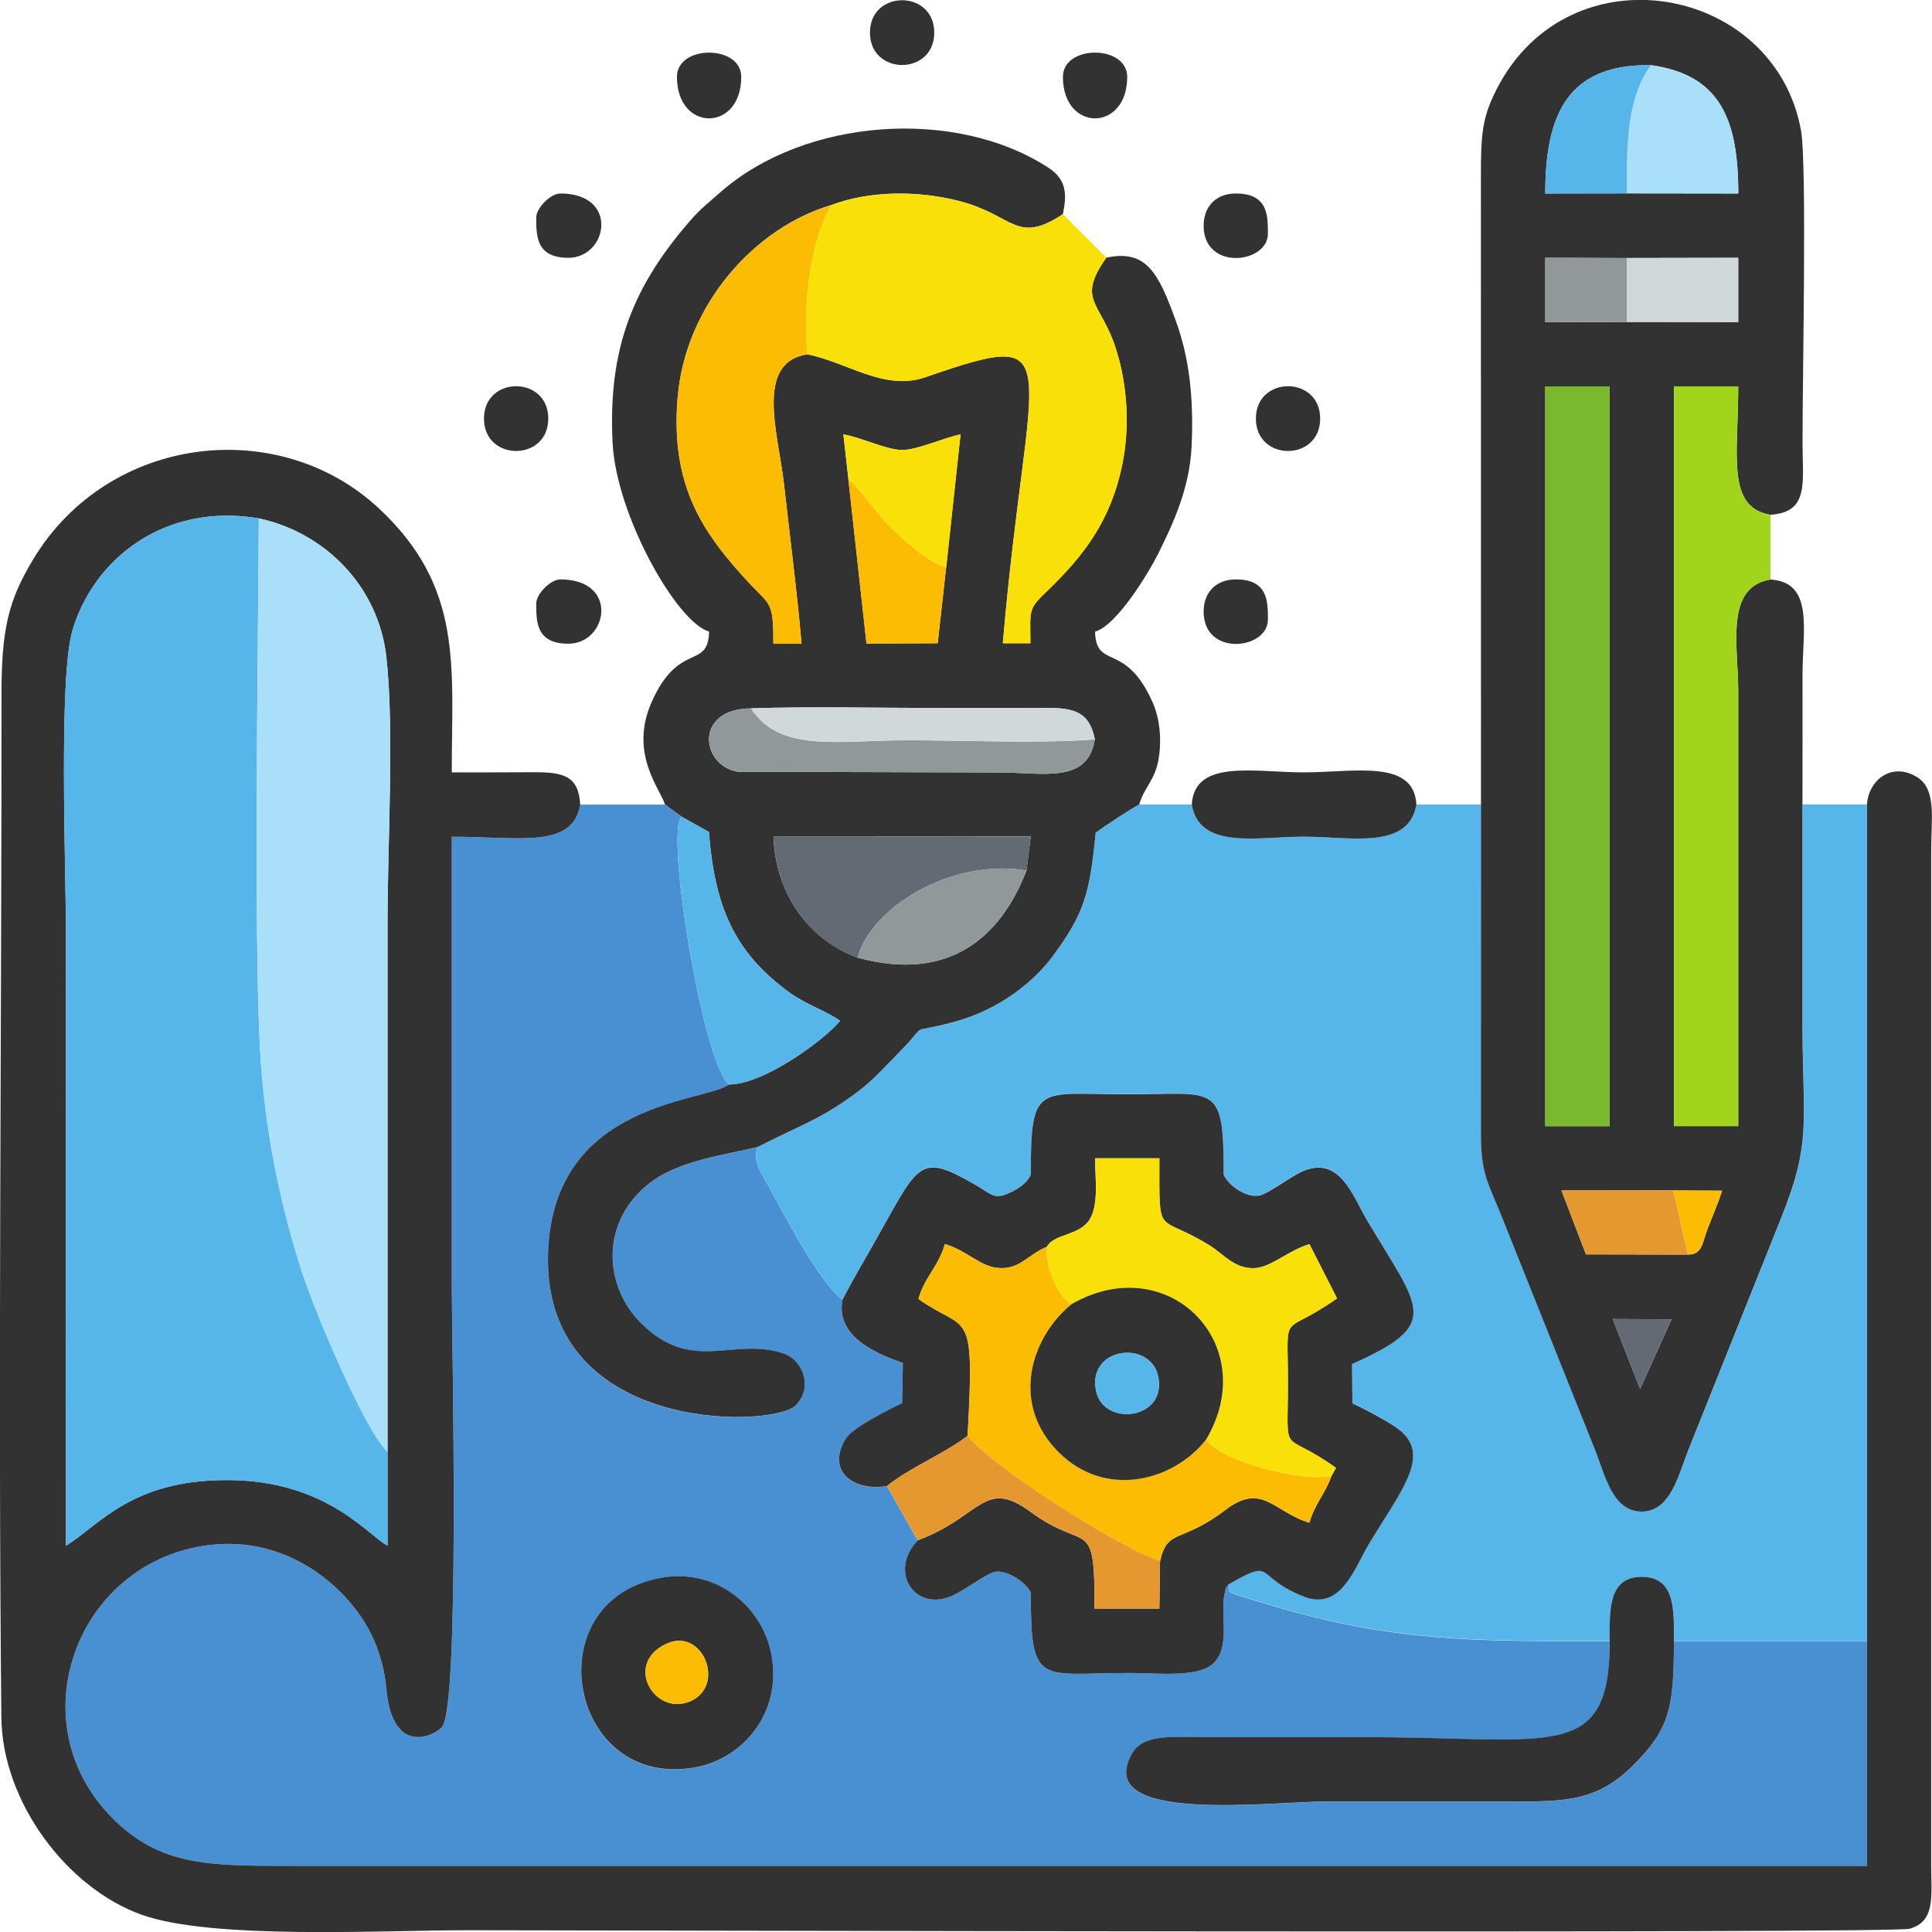 <?xml version="1.0" encoding="UTF-8"?> <!-- Creator: CorelDRAW 2020 (64-Bit) --> <svg xmlns="http://www.w3.org/2000/svg" xmlns:xlink="http://www.w3.org/1999/xlink" xmlns:xodm="http://www.corel.com/coreldraw/odm/2003" xml:space="preserve" width="17.659mm" height="17.659mm" style="shape-rendering:geometricPrecision; text-rendering:geometricPrecision; image-rendering:optimizeQuality; fill-rule:evenodd; clip-rule:evenodd" viewBox="0 0 285.46 285.46"> <defs> <style type="text/css"> <![CDATA[ .fil1 {fill:#323232} .fil0 {fill:#4890D2} .fil2 {fill:#57B6E9} .fil8 {fill:#646A74} .fil6 {fill:#7AB92D} .fil9 {fill:#929899} .fil5 {fill:#A1D51C} .fil3 {fill:#A9DFF9} .fil11 {fill:#D0D8DA} .fil10 {fill:#E59730} .fil4 {fill:#F9E009} .fil7 {fill:#FCBC04} ]]> </style> </defs> <g id="Слой_x0020_1">  <g id="_1622484940944"> <path class="fil0" d="M97.47 233.18c8.58,-1.61 15.21,4.47 16.49,11.27 1.64,8.7 -4.25,15.42 -11.22,16.7 -18.68,3.42 -23.82,-24.47 -5.27,-27.96zm178.38 9.29l-28.52 0c0,10.02 -0.64,13.13 -6.28,18.63 -5.64,5.51 -10.76,5.09 -19.85,5.09 -8.32,-0 -16.63,0 -24.95,0 -8.57,0 -34.82,3.44 -29.03,-7.01 1.66,-2.99 5.97,-2.49 10.02,-2.48 8.32,0.02 16.63,0 24.95,0 27.22,0 35.64,3.81 35.65,-14.22 -10.8,0 -20.85,0.18 -31.47,-1.22 -7.05,-0.92 -13.3,-2.46 -19.91,-4.46 -6.19,-1.88 -4.59,-1.36 -4.94,-2.71 -0.7,0.98 -0.22,-0.09 -0.57,1.34 -0.74,3 0.95,7.72 -1.62,10.29 -2.23,2.23 -8.49,1.47 -12.18,1.47 -13.59,-0 -14.85,2.21 -14.85,-11.88 -0.74,-1.65 -3.85,-3.51 -5.43,-3.03 -1.41,0.43 -4.34,2.65 -6.06,3.45 -5.59,2.59 -9.62,-3.48 -5.21,-8.14l-4.54 -8c-5.03,0.81 -8.92,-2.19 -6.17,-6.89 1.01,-1.72 6.15,-4.26 8.4,-5.36l0.11 -5.94c-4.54,-1.53 -9.94,-4.16 -8.91,-9.39 -2.35,-1.56 -6.14,-8.09 -7.49,-10.51 -1.14,-2.03 -2.01,-3.57 -3.17,-5.75 -1.17,-2.21 -2.69,-3.95 -1.93,-6.23 -7.71,1.72 -14.04,2.46 -18.33,7.65 -4.71,5.69 -3.68,13.53 1.12,18.33 7.58,7.57 13.6,2 21.06,4.5 3.01,1.01 4.35,5.14 1.81,7.69 -3.38,3.38 -38.21,4.37 -36.54,-23.48 1.3,-21.6 23.45,-21.35 26.7,-23.96 -3.54,-2.8 -8.72,-32.78 -7.41,-38.74l0.35 -0.85 -2.42 -1.78 -12.51 0c-1.11,6.55 -8.85,4.75 -18.98,4.75 0,22.18 0,44.35 0,66.53 0,7.67 1.26,62.32 -1.48,65.05 -1.6,1.6 -7.3,3.85 -8.17,-5.56 -0.46,-4.98 -2.17,-8.79 -4.62,-11.95 -4.24,-5.45 -12.34,-11.22 -23.29,-9.14 -18.26,3.48 -26.41,26.27 -12.49,40.16 6.98,6.97 14.11,6.97 26.3,6.97l232.85 0 0 -33.23z"></path> <path class="fil1" d="M38.24 76.59c9.67,2.07 17.67,9.94 18.85,20.52 1.18,10.59 0.17,27.68 0.17,38.98 0,26.13 -0.01,52.27 -0,78.4l-0 13.88c-2.81,-1.41 -8.94,-9.69 -23.76,-9.69 -14.12,0 -18.74,6.62 -23.76,9.7 -0.06,-30.36 -0,-60.73 -0,-91.09 0,-9.31 -1.08,-37.2 0.97,-44.15 3.1,-10.5 13.55,-18.91 27.54,-16.55zm237.61 42.28l-0 123.59 0 33.23 -232.85 0c-12.18,0 -19.31,-0 -26.3,-6.97 -13.93,-13.89 -5.77,-36.68 12.49,-40.16 10.95,-2.09 19.06,3.69 23.29,9.14 2.45,3.16 4.15,6.97 4.62,11.95 0.88,9.42 6.57,7.16 8.17,5.56 2.74,-2.74 1.48,-57.38 1.48,-65.05 0,-22.18 0,-44.35 0,-66.53 10.13,0 17.86,1.8 18.98,-4.75 -0.25,-4.3 -2.5,-4.81 -7.07,-4.78 -3.97,0.03 -7.94,0.02 -11.91,0.02 0,-15.72 1.76,-27.37 -10.83,-39.06 -14.79,-13.73 -39.87,-10.85 -50.99,7.54 -3.72,6.16 -4.72,10.35 -4.71,20.24 0.03,50.03 -0.52,101.14 -0.02,150.9 0.12,12.47 9.68,25.23 20.73,29.17 10.42,3.72 35.43,2.29 48.2,2.29 19.45,0 210.39,0.53 213.02,-0.22 3.82,-1.08 3.21,-4.74 3.19,-9.28l-0 -150.28c0,-4.3 0.8,-8.72 -1.97,-10.52 -3.61,-2.35 -7.22,0.07 -7.53,3.99z"></path> <path class="fil2" d="M111.9 169.51c-0.76,2.28 0.76,4.01 1.93,6.23 1.16,2.18 2.03,3.72 3.17,5.75 1.36,2.42 5.14,8.95 7.49,10.51 1.61,-3.15 3.24,-5.83 5.09,-9.12 6.28,-11.18 6.29,-12.63 14.63,-7.79 2.02,1.17 2.6,2.06 4.44,1.34 1.29,-0.51 2.98,-1.41 3.65,-2.9 0,-13.78 1.04,-11.87 14.25,-11.87 13.2,0 14.25,-1.9 14.25,11.87 0.82,1.82 3.7,3.57 5.44,3.04 1.42,-0.43 4.32,-2.67 6.06,-3.46 5.64,-2.59 7.6,3.65 9.68,7.15 7.86,13.2 11.17,15.31 -2.21,21.24l0.05 5.82c1.89,0.86 4.43,2.23 6.19,3.37 5.97,3.88 1.19,9.17 -3.8,17.5 -2.03,3.39 -4.05,9.8 -9.5,7.7 -7.62,-2.93 -4.09,-5.88 -11.19,-1.83 0.35,1.35 -1.25,0.83 4.94,2.71 6.61,2.01 12.86,3.54 19.91,4.46 10.62,1.39 20.66,1.22 31.47,1.22 0,-4.48 -0.27,-9.46 4.75,-9.46 5.01,0 4.75,4.99 4.75,9.46l28.52 0 0 -123.59 -9.52 0c0,10.69 0,21.38 0,32.08 0,14.84 1.45,17.53 -3.12,28.95l-13.75 34.37c-1.43,3.57 -2.6,9.08 -6.88,9.08 -4.34,0 -5.44,-5.48 -6.88,-9.08l-13.75 -34.37c-2.15,-5.36 -3.16,-6.34 -3.13,-12.9l0.01 -48.12 -9.55 0c-1.16,6.76 -9.71,4.75 -16.59,4.75 -6.87,0 -15.45,2.01 -16.6,-4.75l-7.76 -0c-0.93,0.44 -5.08,3.17 -6.44,4.16 -0.87,9.07 -1.74,12.01 -6.27,18.16 -2.85,3.87 -7.94,7.97 -14.55,9.78 -7.52,2.06 -3.49,-0.29 -8.1,4.4 -1.71,1.74 -3.89,4.17 -6.07,5.82 -5.67,4.29 -8.43,4.94 -15,8.32z"></path> <path class="fil1" d="M242.33 205.23l-4.04 -10.34 8.68 0.04 -4.64 10.3zm4.91 -29.34l7.21 0.04c-0.64,1.98 -1.37,3.62 -2.12,5.56 -0.86,2.22 -0.78,3.88 -2.94,3.88l-15.06 -0.03 -3.62 -9.44 16.53 -0.02zm-18.92 -118.79l9.5 0 0 109.3 -9.5 0 0 -109.3zm12.04 -18.98l16.47 -0.03 0 9.51 -16.47 -0.03 -12.04 0.04 0 -9.52 12.04 0.04zm3.57 -28.49c10.24,1.43 12.91,8.02 12.91,18.96l-16.48 -0.02 -12.04 0.02c0,-11.78 3.39,-19.15 15.61,-18.96zm-25.11 109.24l-0.01 48.12c-0.03,6.57 0.99,7.54 3.13,12.9l13.75 34.37c1.44,3.6 2.54,9.09 6.88,9.08 4.29,-0 5.46,-5.51 6.88,-9.08l13.75 -34.37c4.57,-11.42 3.12,-14.11 3.12,-28.95 0,-10.69 0,-21.38 0,-32.08 0.02,-6.34 0.01,-12.67 0.01,-19.01 0,-6.89 1.72,-13.81 -4.75,-14.23 -6.78,1.14 -4.75,9.7 -4.75,16.61l0 64.15 -9.5 0 0 -109.3 9.5 0c0,10.18 -1.8,17.87 4.75,18.98 5.76,-0.36 4.76,-4.76 4.75,-10.66 -0.01,-9.46 0.66,-41.21 -0.22,-46.11 -3.87,-21.55 -34.21,-27.07 -44.94,-6.18 -2.18,4.24 -2.37,6.7 -2.36,13.09l0.01 92.66z"></path> <path class="fil1" d="M151.67 128.61c-3.85,10 -11.55,16.53 -24.95,12.89 -6.75,-2.47 -12.08,-8.85 -12.44,-17.88l38.01 -0.02 -0.62 5zm-40.7 -23.95c9.08,-0.29 18.54,-0.05 27.66,-0.05 4.55,0 9.11,0.02 13.66,-0 5.13,-0.03 8.52,-0.4 9.47,4.65 -1.04,6.61 -7.69,4.87 -14.23,4.87l-38.54 -0.1c-5.45,-0.93 -6.47,-9.31 1.97,-9.36zm28.83 -20.82l-1.25 11.2 -10.52 0.05 -2.68 -24.32 -0.74 -6.59c2.76,0.49 6.38,2.3 8.68,2.31 2.22,0 6.03,-1.77 8.63,-2.31l-2.12 19.66zm-41.56 35.02l2.42 1.78 4.08 2.29c0.85,10.72 3.54,17.68 11.99,23.78 2.4,1.73 5.3,2.63 7.4,4.11 -2.01,2.55 -11.15,9.41 -16.41,9.41 -3.25,2.61 -25.39,2.36 -26.7,23.96 -1.68,27.84 33.16,26.86 36.54,23.48 2.55,-2.55 1.2,-6.68 -1.81,-7.69 -7.46,-2.5 -13.48,3.07 -21.06,-4.5 -4.81,-4.8 -5.83,-12.64 -1.12,-18.33 4.29,-5.19 10.63,-5.93 18.33,-7.65 6.56,-3.38 9.33,-4.04 15,-8.32 2.18,-1.65 4.35,-4.08 6.07,-5.82 4.62,-4.69 0.59,-2.34 8.1,-4.4 6.62,-1.81 11.71,-5.91 14.55,-9.78 4.53,-6.16 5.4,-9.09 6.27,-18.16 1.36,-0.99 5.51,-3.72 6.44,-4.16 0.64,-2.38 2.33,-3.59 2.85,-6.66 0.53,-3.15 0.1,-6.21 -0.86,-8.39 -4.03,-9.13 -8.39,-4.76 -8.52,-10.49 3.18,-0.85 7.94,-8.73 9.31,-11.48 2.24,-4.5 4.65,-9.69 4.95,-15.84 0.36,-7.49 -0.44,-13.39 -2.3,-18.51 -2.6,-7.19 -4.36,-10.68 -10.31,-9.42 -4.47,6.4 -0.79,6.45 1.45,13.53 1.66,5.22 2.08,11.47 0.89,17.17 -1.7,8.13 -5.63,13.34 -11.12,18.59 -2.84,2.71 -2.43,2.75 -2.43,7.68l-4.07 -0c3.67,-42.89 10.32,-46.83 -11.48,-39.3 -6.05,2.09 -11.61,-2.29 -17.44,-3.39 -7.8,1.2 -4.23,11.83 -3.42,19.12 0.88,7.84 1.92,15.79 2.6,23.62l-4.16 0c0,-6.3 -0.47,-5.62 -3.55,-8.93 -6.9,-7.41 -11.64,-14.37 -10.61,-27.26 1.11,-13.89 11.43,-25.27 22.67,-28.59 5.68,-2.15 12.76,-2.19 18.9,-0.62 8.14,2.07 8.42,6.53 15.36,1.95 0.67,-3.11 0.44,-5.19 -2.15,-6.87 -13.77,-8.95 -36.04,-7.32 -48.48,3.66 -2.66,2.35 -3.04,2.48 -5.39,5.3 -7.81,9.35 -11.17,18.37 -10.51,31.67 0.54,10.82 9.58,26.66 14.26,27.91 -0.13,5.73 -4.5,1.35 -8.52,10.49 -3.34,7.59 1.42,12.95 1.99,15.05z"></path> <path class="fil2" d="M57.26 214.5c-3.3,-3.05 -10.66,-20.44 -12.64,-26.56 -3.34,-10.37 -5.55,-21.28 -6.19,-32.8 -0.94,-16.96 -0.29,-59.3 -0.19,-78.54 -13.99,-2.37 -24.44,6.04 -27.54,16.55 -2.05,6.95 -0.97,34.84 -0.97,44.15 0,30.36 -0.05,60.73 0,91.09 5.02,-3.08 9.64,-9.7 23.76,-9.7 14.82,0 20.95,8.28 23.76,9.69l0 -13.88z"></path> <path class="fil1" d="M124.49 191.99c-1.03,5.23 4.37,7.86 8.91,9.39l-0.11 5.94c-2.26,1.1 -7.39,3.64 -8.4,5.36 -2.75,4.7 1.14,7.7 6.17,6.89 3.17,-2.62 8.69,-4.89 11.91,-7.43 1.1,-19.53 -0.04,-15.06 -7.26,-20.21 0.85,-3.15 3.04,-4.91 3.9,-8.11 3.03,0.87 5.03,3.09 7.42,3.47 3.55,0.57 4.73,-1.9 7.64,-3.06 1.01,-1.85 4.28,-1.65 5.97,-3.56 1.84,-2.09 1.16,-6.44 1.16,-9.53l9.5 0c0,12.15 -0.45,8.01 7.36,12.84 2.21,1.37 3.79,3.61 6.87,3.38 2.32,-0.17 4.99,-2.68 7.94,-3.53l4.08 8.01c-8.43,5.96 -7.26,1.19 -7.26,12.57 -0,11.44 -1.13,6.59 7.1,12.47l-0.65 1.19c-1.05,2.88 -2.51,4.16 -3.26,6.92 -5.29,-1.57 -6.96,-6.06 -12.42,-1.89 -6.65,5.06 -8.52,2.64 -9.66,7.57l-0.1 7.01 -9.58 0c0.07,-13.95 -1.17,-8.19 -9.41,-14.27 -6.93,-5.11 -7.3,0.68 -16.71,4.18 -4.42,4.66 -0.39,10.73 5.21,8.14 1.72,-0.8 4.65,-3.02 6.06,-3.45 1.59,-0.48 4.69,1.38 5.43,3.03 0,14.09 1.26,11.87 14.85,11.88 3.69,0 9.95,0.76 12.18,-1.47 2.57,-2.57 0.88,-7.28 1.62,-10.29 0.35,-1.43 -0.13,-0.36 0.57,-1.34 7.1,-4.05 3.58,-1.11 11.19,1.83 5.45,2.1 7.47,-4.32 9.5,-7.7 4.99,-8.33 9.78,-13.63 3.8,-17.5 -1.76,-1.14 -4.3,-2.51 -6.19,-3.37l-0.05 -5.82c13.38,-5.93 10.07,-8.04 2.21,-21.24 -2.09,-3.51 -4.04,-9.75 -9.68,-7.15 -1.73,0.8 -4.63,3.03 -6.06,3.46 -1.75,0.53 -4.63,-1.23 -5.44,-3.04 0,-13.77 -1.05,-11.87 -14.25,-11.87 -13.21,0 -14.25,-1.9 -14.25,11.87 -0.67,1.49 -2.36,2.39 -3.65,2.9 -1.83,0.72 -2.41,-0.17 -4.44,-1.34 -8.34,-4.83 -8.35,-3.39 -14.63,7.79 -1.84,3.28 -3.48,5.97 -5.09,9.12z"></path> <path class="fil3" d="M57.26 214.5c-0.01,-26.13 0,-52.27 0,-78.4 0,-11.31 1.01,-28.4 -0.17,-38.98 -1.18,-10.58 -9.17,-18.45 -18.85,-20.52 -0.1,19.24 -0.75,61.58 0.19,78.54 0.64,11.52 2.84,22.44 6.19,32.8 1.97,6.12 9.33,23.52 12.64,26.56z"></path> <path class="fil4" d="M122.78 30.33c-3.27,6.01 -4.08,14.46 -3.52,22.03 5.83,1.1 11.39,5.48 17.44,3.39 21.8,-7.52 15.14,-3.59 11.48,39.3l4.07 0c0,-4.93 -0.41,-4.97 2.43,-7.68 5.5,-5.26 9.43,-10.46 11.12,-18.59 1.19,-5.7 0.77,-11.95 -0.89,-17.17 -2.24,-7.08 -5.92,-7.13 -1.45,-13.53l-6.41 -6.43c-6.94,4.59 -7.22,0.13 -15.36,-1.95 -6.14,-1.57 -13.22,-1.52 -18.9,0.62z"></path> <path class="fil5" d="M261.59 85.63l0 -9.56c-6.55,-1.11 -4.75,-8.8 -4.75,-18.98l-9.5 0 0 109.3 9.5 0 0 -64.15c0,-6.91 -2.02,-15.46 4.75,-16.61z"></path> <polygon class="fil6" points="228.33,166.39 237.83,166.39 237.83,57.09 228.33,57.09 "></polygon> <path class="fil1" d="M237.84 242.46c-0.01,18.03 -8.43,14.22 -35.65,14.22 -8.32,0 -16.63,0.02 -24.95,-0 -4.05,-0.01 -8.37,-0.5 -10.02,2.48 -5.79,10.45 20.46,7.01 29.03,7.01 8.32,0 16.63,-0 24.95,0 9.09,0 14.21,0.43 19.85,-5.09 5.63,-5.5 6.28,-8.61 6.28,-18.63 -0,-4.47 0.26,-9.46 -4.75,-9.46 -5.02,-0 -4.74,4.98 -4.75,9.46z"></path> <path class="fil7" d="M119.26 52.37c-0.56,-7.57 0.25,-16.02 3.52,-22.03 -11.23,3.33 -21.56,14.7 -22.67,28.59 -1.03,12.89 3.7,19.86 10.61,27.26 3.09,3.31 3.55,2.63 3.55,8.93l4.16 -0c-0.68,-7.84 -1.72,-15.79 -2.6,-23.62 -0.81,-7.28 -4.38,-17.91 3.42,-19.12z"></path> <path class="fil7" d="M142.96 212.14c2.91,3.98 21.64,16.25 28.44,18.52 1.14,-4.93 3.01,-2.51 9.66,-7.57 5.47,-4.16 7.13,0.33 12.42,1.89 0.74,-2.76 2.21,-4.04 3.26,-6.92 -4.36,0.99 -16.66,-2.23 -18.5,-5.42 -4.8,6.18 -14.89,8.87 -21.84,1.9 -7.07,-7.08 -4.22,-16.79 1.91,-21.85 -2.25,-1.28 -3.93,-5.97 -3.65,-8.47 -2.91,1.16 -4.09,3.63 -7.64,3.06 -2.38,-0.38 -4.39,-2.6 -7.42,-3.47 -0.86,3.19 -3.05,4.96 -3.9,8.11 7.21,5.15 8.35,0.68 7.26,20.21z"></path> <path class="fil4" d="M154.67 184.23c-0.29,2.5 1.4,7.19 3.65,8.47 14.29,-8.22 28.18,5.94 19.93,19.95 1.84,3.19 14.13,6.41 18.5,5.42l0.65 -1.19c-8.23,-5.89 -7.11,-1.04 -7.1,-12.47 0,-11.38 -1.17,-6.6 7.26,-12.57l-4.08 -8.01c-2.95,0.86 -5.62,3.36 -7.94,3.53 -3.07,0.23 -4.66,-2.02 -6.87,-3.38 -7.81,-4.83 -7.36,-0.69 -7.36,-12.84l-9.5 0c0,3.08 0.68,7.44 -1.16,9.53 -1.68,1.91 -4.96,1.71 -5.97,3.56z"></path> <path class="fil1" d="M98.38 242.91c5.48,-2.62 8.99,6.3 3.49,8.51 -5.19,2.09 -9.7,-5.54 -3.49,-8.51zm-0.9 -9.74c-18.55,3.49 -13.41,31.38 5.27,27.96 6.97,-1.28 12.86,-8 11.22,-16.7 -1.28,-6.8 -7.91,-12.88 -16.49,-11.27z"></path> <path class="fil1" d="M161.97 205.59c-1.45,-6.54 8.02,-7.74 9.16,-2.17 1.29,6.29 -7.99,7.45 -9.16,2.17zm-3.66 -12.89c-6.13,5.06 -8.98,14.77 -1.91,21.85 6.96,6.97 17.05,4.28 21.84,-1.9 8.24,-14.01 -5.64,-28.17 -19.93,-19.95z"></path> <path class="fil2" d="M107.72 160.24c5.26,-0 14.4,-6.86 16.41,-9.41 -2.1,-1.48 -5,-2.38 -7.4,-4.11 -8.45,-6.1 -11.15,-13.06 -11.99,-23.78l-4.08 -2.29 -0.35 0.85c-1.31,5.96 3.87,35.94 7.41,38.74z"></path> <path class="fil8" d="M126.72 141.51c1.95,-7.39 13.78,-14.74 24.95,-12.89l0.62 -5 -38.01 0.02c0.37,9.03 5.69,15.41 12.44,17.88z"></path> <path class="fil1" d="M176.09 118.87c1.15,6.76 9.72,4.75 16.6,4.75 6.88,0 15.43,2.01 16.59,-4.75 -0.38,-6.76 -9.24,-4.75 -16.59,-4.75 -7.36,0 -16.2,-2.01 -16.6,4.75z"></path> <path class="fil9" d="M161.77 109.26c-8.6,0.63 -19.08,0.12 -27.89,0.12 -9.78,0 -18.67,1.92 -22.91,-4.71 -8.43,0.05 -7.41,8.43 -1.97,9.36l38.54 0.1c6.53,0 13.18,1.74 14.23,-4.87z"></path> <path class="fil10" d="M131.06 219.57l4.54 8c9.41,-3.49 9.78,-9.29 16.71,-4.18 8.24,6.08 9.49,0.32 9.41,14.27l9.58 0 0.1 -7.01c-6.8,-2.28 -25.54,-14.54 -28.44,-18.52 -3.22,2.55 -8.74,4.81 -11.91,7.43z"></path> <path class="fil3" d="M240.36 28.57l16.48 0.02c0,-10.94 -2.67,-17.53 -12.91,-18.96 -3.57,4.9 -3.57,11.63 -3.57,18.94z"></path> <path class="fil11" d="M161.77 109.26c-0.95,-5.04 -4.34,-4.67 -9.47,-4.65 -4.55,0.02 -9.11,0 -13.66,0 -9.13,0 -18.58,-0.24 -27.66,0.05 4.24,6.63 13.13,4.71 22.91,4.71 8.81,0 19.29,0.51 27.89,-0.12z"></path> <path class="fil9" d="M126.72 141.51c13.4,3.63 21.1,-2.89 24.95,-12.89 -11.17,-1.85 -23,5.5 -24.95,12.89z"></path> <path class="fil4" d="M125.35 70.77c2.33,2.02 3.99,5.03 6.49,7.38 1.74,1.64 5.32,5 7.97,5.69l2.12 -19.66c-2.61,0.54 -6.42,2.31 -8.63,2.31 -2.3,-0.01 -5.92,-1.82 -8.68,-2.31l0.74 6.59z"></path> <path class="fil7" d="M139.8 83.84c-2.65,-0.69 -6.23,-4.05 -7.97,-5.69 -2.49,-2.35 -4.15,-5.36 -6.49,-7.38l2.68 24.32 10.52 -0.05 1.25 -11.2z"></path> <path class="fil2" d="M240.36 28.57c0,-7.31 -0,-14.04 3.57,-18.94 -12.22,-0.19 -15.61,7.19 -15.61,18.96l12.04 -0.02z"></path> <polygon class="fil11" points="240.36,47.56 256.84,47.59 256.84,38.09 240.36,38.12 "></polygon> <polygon class="fil10" points="249.39,185.37 247.25,175.89 230.72,175.9 234.34,185.34 "></polygon> <polygon class="fil9" points="240.36,47.56 240.36,38.12 228.32,38.08 228.32,47.6 "></polygon> <path class="fil1" d="M177.84 90.36c0,6.74 9.5,5.62 9.5,1.19 0,-2.76 -0.02,-5.94 -4.75,-5.94 -2.87,0 -4.75,1.88 -4.75,4.75z"></path> <path class="fil1" d="M177.84 33.34c0,6.74 9.5,5.62 9.5,1.19 0,-2.76 -0.02,-5.94 -4.75,-5.94 -2.87,0 -4.75,1.88 -4.75,4.75z"></path> <path class="fil1" d="M157.05 11.36c0,8.17 9.5,8.17 9.5,0 0,-4.78 -9.5,-4.78 -9.5,0z"></path> <path class="fil1" d="M100.02 11.36c0,8.17 9.5,8.17 9.5,0 0,-4.78 -9.5,-4.78 -9.5,0z"></path> <path class="fil1" d="M79.23 32.15c0,2.76 0.01,5.94 4.75,5.94 5.82,0 7.56,-9.5 -1.19,-9.5 -1.43,0 -3.56,2.13 -3.56,3.56z"></path> <path class="fil1" d="M79.23 89.17c0,2.76 0.01,5.94 4.75,5.94 5.82,0 7.56,-9.5 -1.19,-9.5 -1.43,0 -3.56,2.13 -3.56,3.56z"></path> <path class="fil1" d="M185.56 61.85c0,6.38 9.5,6.38 9.5,0 0,-6.38 -9.5,-6.38 -9.5,0z"></path> <path class="fil1" d="M71.51 61.85c0,6.38 9.5,6.38 9.5,0 0,-6.38 -9.5,-6.38 -9.5,0z"></path> <path class="fil1" d="M128.54 4.82c0,6.38 9.5,6.38 9.5,0 0,-6.38 -9.5,-6.38 -9.5,0z"></path> <path class="fil2" d="M161.97 205.59c1.17,5.28 10.45,4.13 9.16,-2.17 -1.14,-5.58 -10.61,-4.37 -9.16,2.17z"></path> <path class="fil7" d="M98.38 242.91c-6.21,2.97 -1.7,10.61 3.49,8.51 5.5,-2.22 1.99,-11.13 -3.49,-8.51z"></path> <polygon class="fil8" points="242.33,205.23 246.97,194.93 238.29,194.89 "></polygon> <path class="fil7" d="M249.39 185.37c2.16,-0 2.09,-1.66 2.94,-3.88 0.75,-1.94 1.48,-3.59 2.12,-5.56l-7.21 -0.04 2.15 9.49z"></path> </g> </g> </svg> 